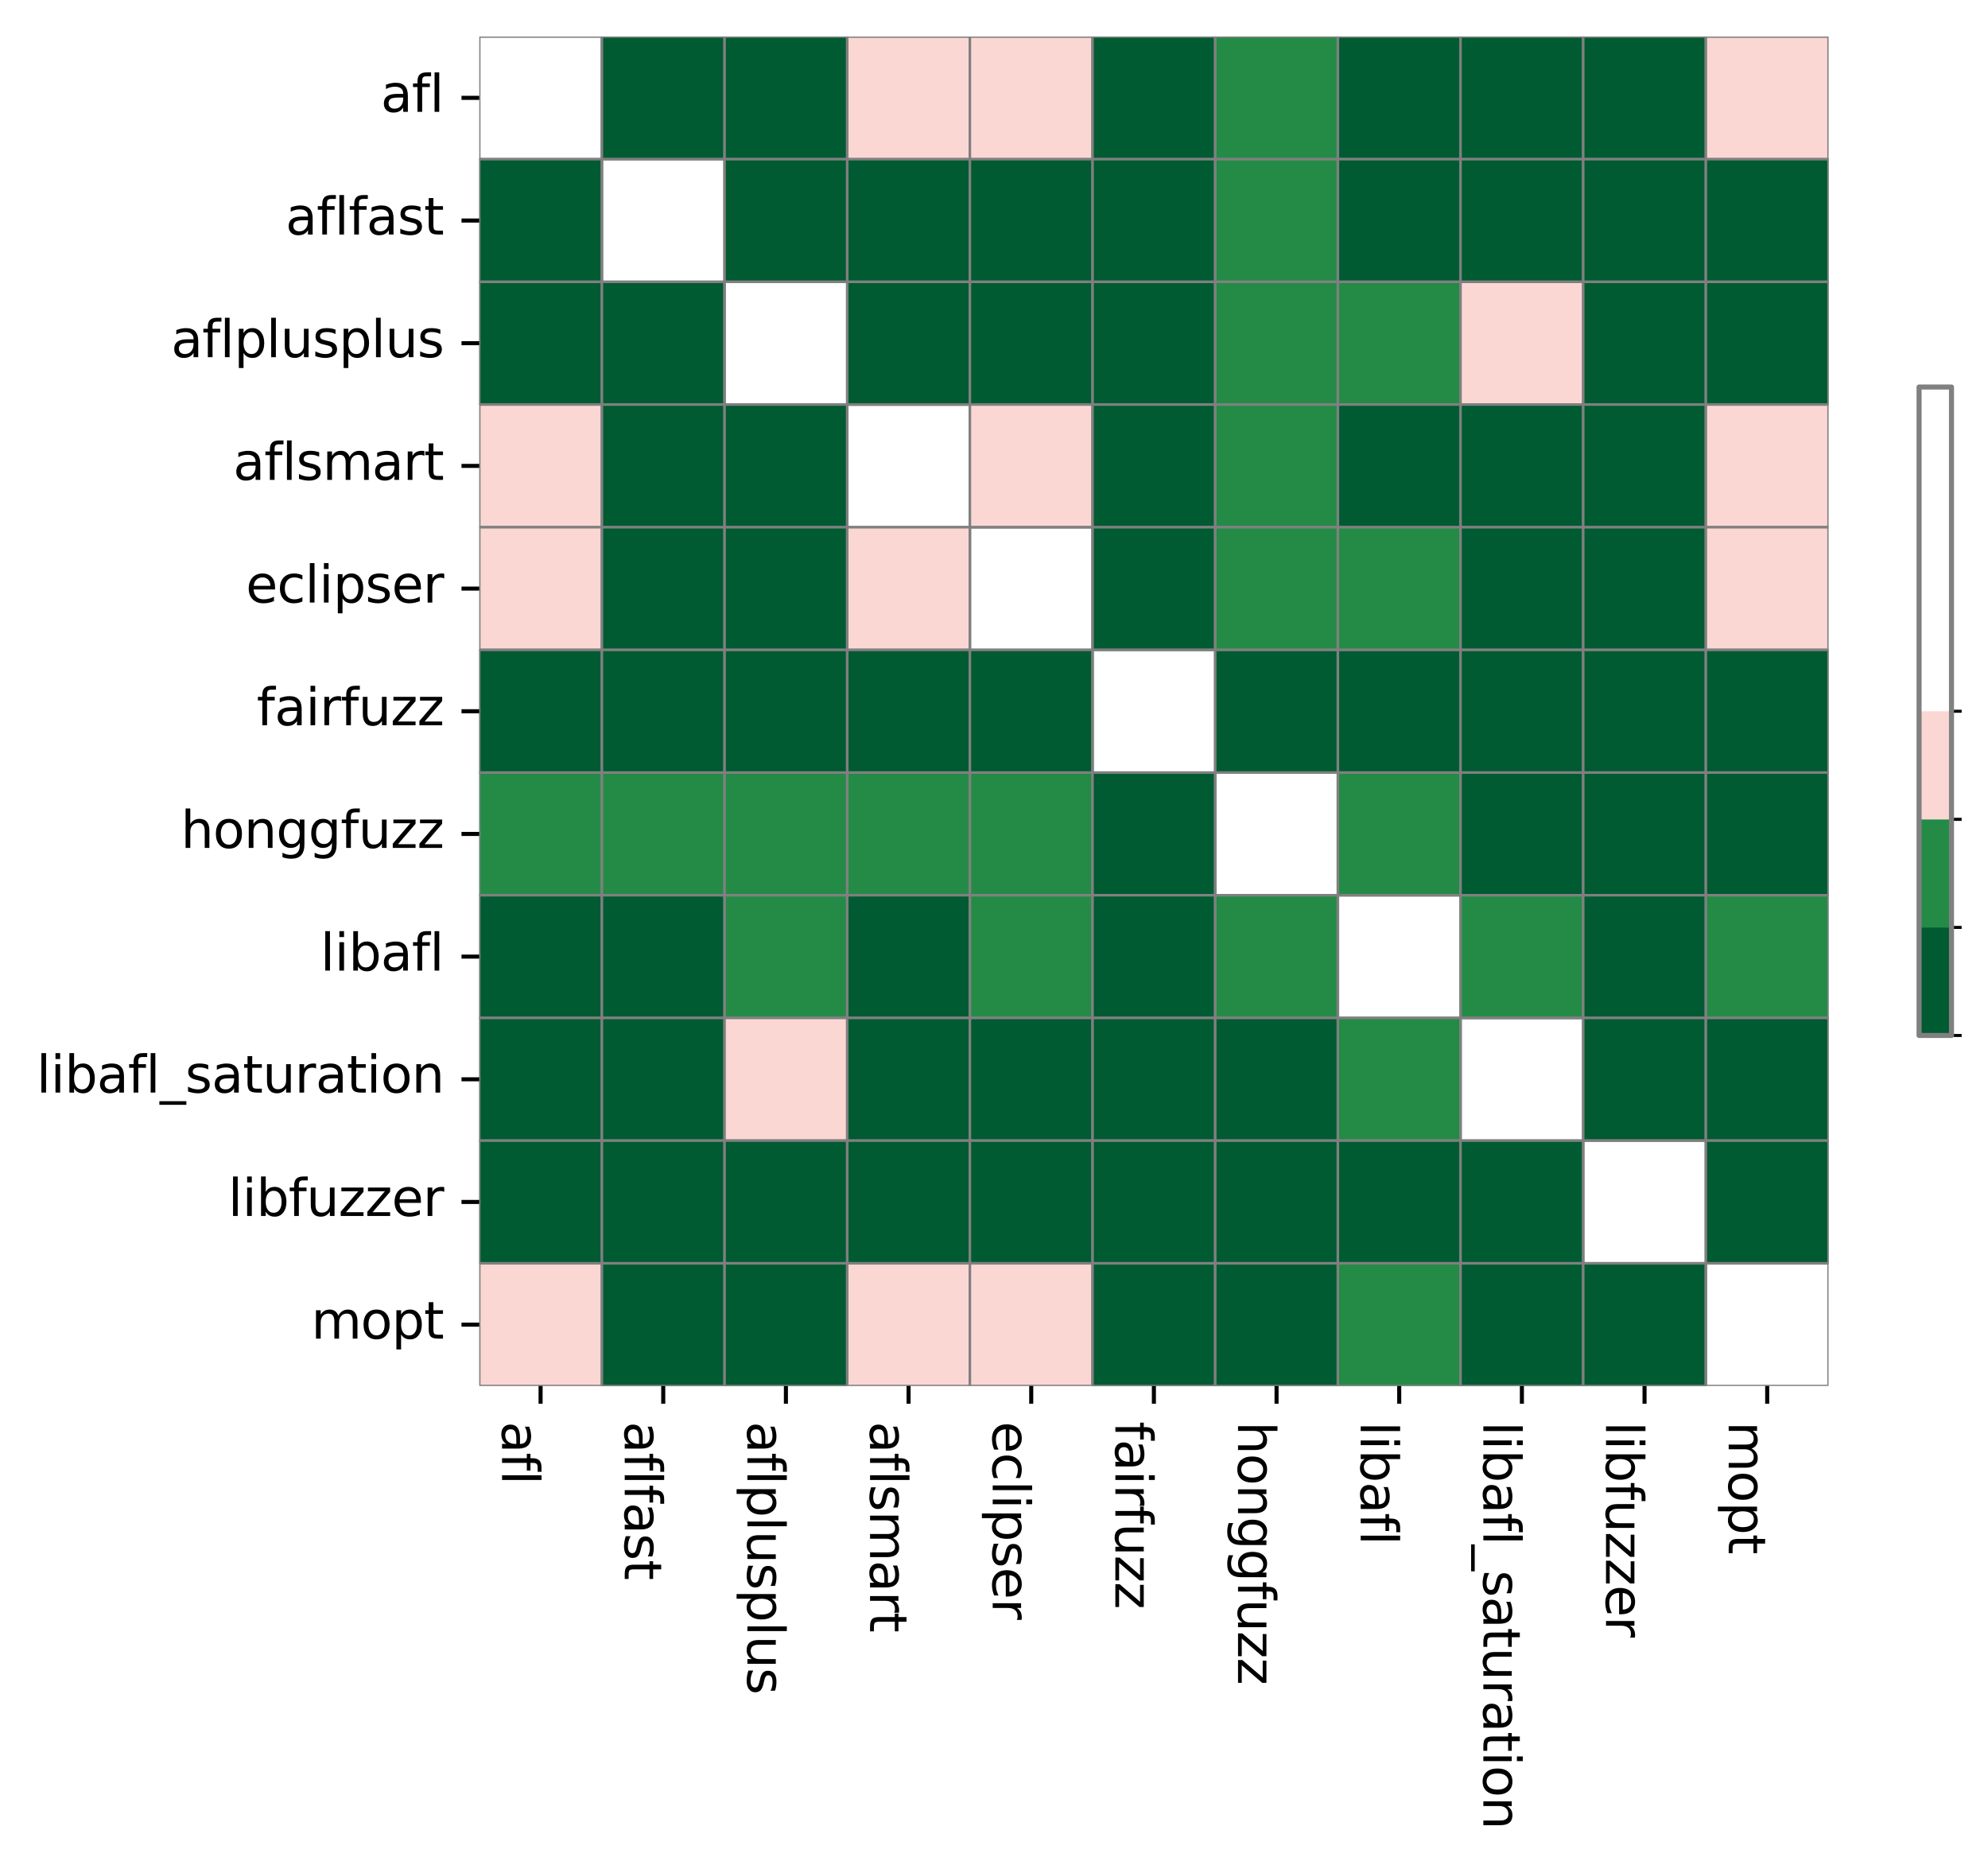 <?xml version="1.0" encoding="utf-8" standalone="no"?>
<!DOCTYPE svg PUBLIC "-//W3C//DTD SVG 1.1//EN"
  "http://www.w3.org/Graphics/SVG/1.1/DTD/svg11.dtd">
<svg xmlns:xlink="http://www.w3.org/1999/xlink" width="392.082pt" height="367.832pt" viewBox="0 0 392.082 367.832" xmlns="http://www.w3.org/2000/svg" version="1.1">
 <defs>
  <style type="text/css">*{stroke-linejoin: round; stroke-linecap: butt}</style>
 </defs>
 <g id="figure_1">
  <g id="patch_1">
   <path d="M 0 367.832 
L 392.082 367.832 
L 392.082 0 
L 0 0 
z
" style="fill: #ffffff"/>
  </g>
  <g id="axes_1">
   <g id="patch_2">
    <path d="M 94.52 273.312 
L 360.632 273.312 
L 360.632 7.2 
L 94.52 7.2 
z
" style="fill: #ffffff"/>
   </g>
   <g id="QuadMesh_1">
    <path d="M 94.52 7.2 
L 118.712 7.2 
L 118.712 31.392 
L 94.52 31.392 
L 94.52 7.2 
" clip-path="url(#p6afb9abe1f)" style="fill: none; stroke: #808080; stroke-width: 0.5"/>
    <path d="M 118.712 7.2 
L 142.904 7.2 
L 142.904 31.392 
L 118.712 31.392 
L 118.712 7.2 
" clip-path="url(#p6afb9abe1f)" style="fill: #005a32; stroke: #808080; stroke-width: 0.5"/>
    <path d="M 142.904 7.2 
L 167.096 7.2 
L 167.096 31.392 
L 142.904 31.392 
L 142.904 7.2 
" clip-path="url(#p6afb9abe1f)" style="fill: #005a32; stroke: #808080; stroke-width: 0.5"/>
    <path d="M 167.096 7.2 
L 191.288 7.2 
L 191.288 31.392 
L 167.096 31.392 
L 167.096 7.2 
" clip-path="url(#p6afb9abe1f)" style="fill: #fbd7d4; stroke: #808080; stroke-width: 0.5"/>
    <path d="M 191.288 7.2 
L 215.48 7.2 
L 215.48 31.392 
L 191.288 31.392 
L 191.288 7.2 
" clip-path="url(#p6afb9abe1f)" style="fill: #fbd7d4; stroke: #808080; stroke-width: 0.5"/>
    <path d="M 215.48 7.2 
L 239.672 7.2 
L 239.672 31.392 
L 215.48 31.392 
L 215.48 7.2 
" clip-path="url(#p6afb9abe1f)" style="fill: #005a32; stroke: #808080; stroke-width: 0.5"/>
    <path d="M 239.672 7.2 
L 263.864 7.2 
L 263.864 31.392 
L 239.672 31.392 
L 239.672 7.2 
" clip-path="url(#p6afb9abe1f)" style="fill: #238b45; stroke: #808080; stroke-width: 0.5"/>
    <path d="M 263.864 7.2 
L 288.056 7.2 
L 288.056 31.392 
L 263.864 31.392 
L 263.864 7.2 
" clip-path="url(#p6afb9abe1f)" style="fill: #005a32; stroke: #808080; stroke-width: 0.5"/>
    <path d="M 288.056 7.2 
L 312.248 7.2 
L 312.248 31.392 
L 288.056 31.392 
L 288.056 7.2 
" clip-path="url(#p6afb9abe1f)" style="fill: #005a32; stroke: #808080; stroke-width: 0.5"/>
    <path d="M 312.248 7.2 
L 336.44 7.2 
L 336.44 31.392 
L 312.248 31.392 
L 312.248 7.2 
" clip-path="url(#p6afb9abe1f)" style="fill: #005a32; stroke: #808080; stroke-width: 0.5"/>
    <path d="M 336.44 7.2 
L 360.632 7.2 
L 360.632 31.392 
L 336.44 31.392 
L 336.44 7.2 
" clip-path="url(#p6afb9abe1f)" style="fill: #fbd7d4; stroke: #808080; stroke-width: 0.5"/>
    <path d="M 94.52 31.392 
L 118.712 31.392 
L 118.712 55.584 
L 94.52 55.584 
L 94.52 31.392 
" clip-path="url(#p6afb9abe1f)" style="fill: #005a32; stroke: #808080; stroke-width: 0.5"/>
    <path d="M 118.712 31.392 
L 142.904 31.392 
L 142.904 55.584 
L 118.712 55.584 
L 118.712 31.392 
" clip-path="url(#p6afb9abe1f)" style="fill: none; stroke: #808080; stroke-width: 0.5"/>
    <path d="M 142.904 31.392 
L 167.096 31.392 
L 167.096 55.584 
L 142.904 55.584 
L 142.904 31.392 
" clip-path="url(#p6afb9abe1f)" style="fill: #005a32; stroke: #808080; stroke-width: 0.5"/>
    <path d="M 167.096 31.392 
L 191.288 31.392 
L 191.288 55.584 
L 167.096 55.584 
L 167.096 31.392 
" clip-path="url(#p6afb9abe1f)" style="fill: #005a32; stroke: #808080; stroke-width: 0.5"/>
    <path d="M 191.288 31.392 
L 215.48 31.392 
L 215.48 55.584 
L 191.288 55.584 
L 191.288 31.392 
" clip-path="url(#p6afb9abe1f)" style="fill: #005a32; stroke: #808080; stroke-width: 0.5"/>
    <path d="M 215.48 31.392 
L 239.672 31.392 
L 239.672 55.584 
L 215.48 55.584 
L 215.48 31.392 
" clip-path="url(#p6afb9abe1f)" style="fill: #005a32; stroke: #808080; stroke-width: 0.5"/>
    <path d="M 239.672 31.392 
L 263.864 31.392 
L 263.864 55.584 
L 239.672 55.584 
L 239.672 31.392 
" clip-path="url(#p6afb9abe1f)" style="fill: #238b45; stroke: #808080; stroke-width: 0.5"/>
    <path d="M 263.864 31.392 
L 288.056 31.392 
L 288.056 55.584 
L 263.864 55.584 
L 263.864 31.392 
" clip-path="url(#p6afb9abe1f)" style="fill: #005a32; stroke: #808080; stroke-width: 0.5"/>
    <path d="M 288.056 31.392 
L 312.248 31.392 
L 312.248 55.584 
L 288.056 55.584 
L 288.056 31.392 
" clip-path="url(#p6afb9abe1f)" style="fill: #005a32; stroke: #808080; stroke-width: 0.5"/>
    <path d="M 312.248 31.392 
L 336.44 31.392 
L 336.44 55.584 
L 312.248 55.584 
L 312.248 31.392 
" clip-path="url(#p6afb9abe1f)" style="fill: #005a32; stroke: #808080; stroke-width: 0.5"/>
    <path d="M 336.44 31.392 
L 360.632 31.392 
L 360.632 55.584 
L 336.44 55.584 
L 336.44 31.392 
" clip-path="url(#p6afb9abe1f)" style="fill: #005a32; stroke: #808080; stroke-width: 0.5"/>
    <path d="M 94.52 55.584 
L 118.712 55.584 
L 118.712 79.776 
L 94.52 79.776 
L 94.52 55.584 
" clip-path="url(#p6afb9abe1f)" style="fill: #005a32; stroke: #808080; stroke-width: 0.5"/>
    <path d="M 118.712 55.584 
L 142.904 55.584 
L 142.904 79.776 
L 118.712 79.776 
L 118.712 55.584 
" clip-path="url(#p6afb9abe1f)" style="fill: #005a32; stroke: #808080; stroke-width: 0.5"/>
    <path d="M 142.904 55.584 
L 167.096 55.584 
L 167.096 79.776 
L 142.904 79.776 
L 142.904 55.584 
" clip-path="url(#p6afb9abe1f)" style="fill: none; stroke: #808080; stroke-width: 0.5"/>
    <path d="M 167.096 55.584 
L 191.288 55.584 
L 191.288 79.776 
L 167.096 79.776 
L 167.096 55.584 
" clip-path="url(#p6afb9abe1f)" style="fill: #005a32; stroke: #808080; stroke-width: 0.5"/>
    <path d="M 191.288 55.584 
L 215.48 55.584 
L 215.48 79.776 
L 191.288 79.776 
L 191.288 55.584 
" clip-path="url(#p6afb9abe1f)" style="fill: #005a32; stroke: #808080; stroke-width: 0.5"/>
    <path d="M 215.48 55.584 
L 239.672 55.584 
L 239.672 79.776 
L 215.48 79.776 
L 215.48 55.584 
" clip-path="url(#p6afb9abe1f)" style="fill: #005a32; stroke: #808080; stroke-width: 0.5"/>
    <path d="M 239.672 55.584 
L 263.864 55.584 
L 263.864 79.776 
L 239.672 79.776 
L 239.672 55.584 
" clip-path="url(#p6afb9abe1f)" style="fill: #238b45; stroke: #808080; stroke-width: 0.5"/>
    <path d="M 263.864 55.584 
L 288.056 55.584 
L 288.056 79.776 
L 263.864 79.776 
L 263.864 55.584 
" clip-path="url(#p6afb9abe1f)" style="fill: #238b45; stroke: #808080; stroke-width: 0.5"/>
    <path d="M 288.056 55.584 
L 312.248 55.584 
L 312.248 79.776 
L 288.056 79.776 
L 288.056 55.584 
" clip-path="url(#p6afb9abe1f)" style="fill: #fbd7d4; stroke: #808080; stroke-width: 0.5"/>
    <path d="M 312.248 55.584 
L 336.44 55.584 
L 336.44 79.776 
L 312.248 79.776 
L 312.248 55.584 
" clip-path="url(#p6afb9abe1f)" style="fill: #005a32; stroke: #808080; stroke-width: 0.5"/>
    <path d="M 336.44 55.584 
L 360.632 55.584 
L 360.632 79.776 
L 336.44 79.776 
L 336.44 55.584 
" clip-path="url(#p6afb9abe1f)" style="fill: #005a32; stroke: #808080; stroke-width: 0.5"/>
    <path d="M 94.52 79.776 
L 118.712 79.776 
L 118.712 103.968 
L 94.52 103.968 
L 94.52 79.776 
" clip-path="url(#p6afb9abe1f)" style="fill: #fbd7d4; stroke: #808080; stroke-width: 0.5"/>
    <path d="M 118.712 79.776 
L 142.904 79.776 
L 142.904 103.968 
L 118.712 103.968 
L 118.712 79.776 
" clip-path="url(#p6afb9abe1f)" style="fill: #005a32; stroke: #808080; stroke-width: 0.5"/>
    <path d="M 142.904 79.776 
L 167.096 79.776 
L 167.096 103.968 
L 142.904 103.968 
L 142.904 79.776 
" clip-path="url(#p6afb9abe1f)" style="fill: #005a32; stroke: #808080; stroke-width: 0.5"/>
    <path d="M 167.096 79.776 
L 191.288 79.776 
L 191.288 103.968 
L 167.096 103.968 
L 167.096 79.776 
" clip-path="url(#p6afb9abe1f)" style="fill: none; stroke: #808080; stroke-width: 0.5"/>
    <path d="M 191.288 79.776 
L 215.48 79.776 
L 215.48 103.968 
L 191.288 103.968 
L 191.288 79.776 
" clip-path="url(#p6afb9abe1f)" style="fill: #fbd7d4; stroke: #808080; stroke-width: 0.5"/>
    <path d="M 215.48 79.776 
L 239.672 79.776 
L 239.672 103.968 
L 215.48 103.968 
L 215.48 79.776 
" clip-path="url(#p6afb9abe1f)" style="fill: #005a32; stroke: #808080; stroke-width: 0.5"/>
    <path d="M 239.672 79.776 
L 263.864 79.776 
L 263.864 103.968 
L 239.672 103.968 
L 239.672 79.776 
" clip-path="url(#p6afb9abe1f)" style="fill: #238b45; stroke: #808080; stroke-width: 0.5"/>
    <path d="M 263.864 79.776 
L 288.056 79.776 
L 288.056 103.968 
L 263.864 103.968 
L 263.864 79.776 
" clip-path="url(#p6afb9abe1f)" style="fill: #005a32; stroke: #808080; stroke-width: 0.5"/>
    <path d="M 288.056 79.776 
L 312.248 79.776 
L 312.248 103.968 
L 288.056 103.968 
L 288.056 79.776 
" clip-path="url(#p6afb9abe1f)" style="fill: #005a32; stroke: #808080; stroke-width: 0.5"/>
    <path d="M 312.248 79.776 
L 336.44 79.776 
L 336.44 103.968 
L 312.248 103.968 
L 312.248 79.776 
" clip-path="url(#p6afb9abe1f)" style="fill: #005a32; stroke: #808080; stroke-width: 0.5"/>
    <path d="M 336.44 79.776 
L 360.632 79.776 
L 360.632 103.968 
L 336.44 103.968 
L 336.44 79.776 
" clip-path="url(#p6afb9abe1f)" style="fill: #fbd7d4; stroke: #808080; stroke-width: 0.5"/>
    <path d="M 94.52 103.968 
L 118.712 103.968 
L 118.712 128.16 
L 94.52 128.16 
L 94.52 103.968 
" clip-path="url(#p6afb9abe1f)" style="fill: #fbd7d4; stroke: #808080; stroke-width: 0.5"/>
    <path d="M 118.712 103.968 
L 142.904 103.968 
L 142.904 128.16 
L 118.712 128.16 
L 118.712 103.968 
" clip-path="url(#p6afb9abe1f)" style="fill: #005a32; stroke: #808080; stroke-width: 0.5"/>
    <path d="M 142.904 103.968 
L 167.096 103.968 
L 167.096 128.16 
L 142.904 128.16 
L 142.904 103.968 
" clip-path="url(#p6afb9abe1f)" style="fill: #005a32; stroke: #808080; stroke-width: 0.5"/>
    <path d="M 167.096 103.968 
L 191.288 103.968 
L 191.288 128.16 
L 167.096 128.16 
L 167.096 103.968 
" clip-path="url(#p6afb9abe1f)" style="fill: #fbd7d4; stroke: #808080; stroke-width: 0.5"/>
    <path d="M 191.288 103.968 
L 215.48 103.968 
L 215.48 128.16 
L 191.288 128.16 
L 191.288 103.968 
" clip-path="url(#p6afb9abe1f)" style="fill: none; stroke: #808080; stroke-width: 0.5"/>
    <path d="M 215.48 103.968 
L 239.672 103.968 
L 239.672 128.16 
L 215.48 128.16 
L 215.48 103.968 
" clip-path="url(#p6afb9abe1f)" style="fill: #005a32; stroke: #808080; stroke-width: 0.5"/>
    <path d="M 239.672 103.968 
L 263.864 103.968 
L 263.864 128.16 
L 239.672 128.16 
L 239.672 103.968 
" clip-path="url(#p6afb9abe1f)" style="fill: #238b45; stroke: #808080; stroke-width: 0.5"/>
    <path d="M 263.864 103.968 
L 288.056 103.968 
L 288.056 128.16 
L 263.864 128.16 
L 263.864 103.968 
" clip-path="url(#p6afb9abe1f)" style="fill: #238b45; stroke: #808080; stroke-width: 0.5"/>
    <path d="M 288.056 103.968 
L 312.248 103.968 
L 312.248 128.16 
L 288.056 128.16 
L 288.056 103.968 
" clip-path="url(#p6afb9abe1f)" style="fill: #005a32; stroke: #808080; stroke-width: 0.5"/>
    <path d="M 312.248 103.968 
L 336.44 103.968 
L 336.44 128.16 
L 312.248 128.16 
L 312.248 103.968 
" clip-path="url(#p6afb9abe1f)" style="fill: #005a32; stroke: #808080; stroke-width: 0.5"/>
    <path d="M 336.44 103.968 
L 360.632 103.968 
L 360.632 128.16 
L 336.44 128.16 
L 336.44 103.968 
" clip-path="url(#p6afb9abe1f)" style="fill: #fbd7d4; stroke: #808080; stroke-width: 0.5"/>
    <path d="M 94.52 128.16 
L 118.712 128.16 
L 118.712 152.352 
L 94.52 152.352 
L 94.52 128.16 
" clip-path="url(#p6afb9abe1f)" style="fill: #005a32; stroke: #808080; stroke-width: 0.5"/>
    <path d="M 118.712 128.16 
L 142.904 128.16 
L 142.904 152.352 
L 118.712 152.352 
L 118.712 128.16 
" clip-path="url(#p6afb9abe1f)" style="fill: #005a32; stroke: #808080; stroke-width: 0.5"/>
    <path d="M 142.904 128.16 
L 167.096 128.16 
L 167.096 152.352 
L 142.904 152.352 
L 142.904 128.16 
" clip-path="url(#p6afb9abe1f)" style="fill: #005a32; stroke: #808080; stroke-width: 0.5"/>
    <path d="M 167.096 128.16 
L 191.288 128.16 
L 191.288 152.352 
L 167.096 152.352 
L 167.096 128.16 
" clip-path="url(#p6afb9abe1f)" style="fill: #005a32; stroke: #808080; stroke-width: 0.5"/>
    <path d="M 191.288 128.16 
L 215.48 128.16 
L 215.48 152.352 
L 191.288 152.352 
L 191.288 128.16 
" clip-path="url(#p6afb9abe1f)" style="fill: #005a32; stroke: #808080; stroke-width: 0.5"/>
    <path d="M 215.48 128.16 
L 239.672 128.16 
L 239.672 152.352 
L 215.48 152.352 
L 215.48 128.16 
" clip-path="url(#p6afb9abe1f)" style="fill: none; stroke: #808080; stroke-width: 0.5"/>
    <path d="M 239.672 128.16 
L 263.864 128.16 
L 263.864 152.352 
L 239.672 152.352 
L 239.672 128.16 
" clip-path="url(#p6afb9abe1f)" style="fill: #005a32; stroke: #808080; stroke-width: 0.5"/>
    <path d="M 263.864 128.16 
L 288.056 128.16 
L 288.056 152.352 
L 263.864 152.352 
L 263.864 128.16 
" clip-path="url(#p6afb9abe1f)" style="fill: #005a32; stroke: #808080; stroke-width: 0.5"/>
    <path d="M 288.056 128.16 
L 312.248 128.16 
L 312.248 152.352 
L 288.056 152.352 
L 288.056 128.16 
" clip-path="url(#p6afb9abe1f)" style="fill: #005a32; stroke: #808080; stroke-width: 0.5"/>
    <path d="M 312.248 128.16 
L 336.44 128.16 
L 336.44 152.352 
L 312.248 152.352 
L 312.248 128.16 
" clip-path="url(#p6afb9abe1f)" style="fill: #005a32; stroke: #808080; stroke-width: 0.5"/>
    <path d="M 336.44 128.16 
L 360.632 128.16 
L 360.632 152.352 
L 336.44 152.352 
L 336.44 128.16 
" clip-path="url(#p6afb9abe1f)" style="fill: #005a32; stroke: #808080; stroke-width: 0.5"/>
    <path d="M 94.52 152.352 
L 118.712 152.352 
L 118.712 176.544 
L 94.52 176.544 
L 94.52 152.352 
" clip-path="url(#p6afb9abe1f)" style="fill: #238b45; stroke: #808080; stroke-width: 0.5"/>
    <path d="M 118.712 152.352 
L 142.904 152.352 
L 142.904 176.544 
L 118.712 176.544 
L 118.712 152.352 
" clip-path="url(#p6afb9abe1f)" style="fill: #238b45; stroke: #808080; stroke-width: 0.5"/>
    <path d="M 142.904 152.352 
L 167.096 152.352 
L 167.096 176.544 
L 142.904 176.544 
L 142.904 152.352 
" clip-path="url(#p6afb9abe1f)" style="fill: #238b45; stroke: #808080; stroke-width: 0.5"/>
    <path d="M 167.096 152.352 
L 191.288 152.352 
L 191.288 176.544 
L 167.096 176.544 
L 167.096 152.352 
" clip-path="url(#p6afb9abe1f)" style="fill: #238b45; stroke: #808080; stroke-width: 0.5"/>
    <path d="M 191.288 152.352 
L 215.48 152.352 
L 215.48 176.544 
L 191.288 176.544 
L 191.288 152.352 
" clip-path="url(#p6afb9abe1f)" style="fill: #238b45; stroke: #808080; stroke-width: 0.5"/>
    <path d="M 215.48 152.352 
L 239.672 152.352 
L 239.672 176.544 
L 215.48 176.544 
L 215.48 152.352 
" clip-path="url(#p6afb9abe1f)" style="fill: #005a32; stroke: #808080; stroke-width: 0.5"/>
    <path d="M 239.672 152.352 
L 263.864 152.352 
L 263.864 176.544 
L 239.672 176.544 
L 239.672 152.352 
" clip-path="url(#p6afb9abe1f)" style="fill: none; stroke: #808080; stroke-width: 0.5"/>
    <path d="M 263.864 152.352 
L 288.056 152.352 
L 288.056 176.544 
L 263.864 176.544 
L 263.864 152.352 
" clip-path="url(#p6afb9abe1f)" style="fill: #238b45; stroke: #808080; stroke-width: 0.5"/>
    <path d="M 288.056 152.352 
L 312.248 152.352 
L 312.248 176.544 
L 288.056 176.544 
L 288.056 152.352 
" clip-path="url(#p6afb9abe1f)" style="fill: #005a32; stroke: #808080; stroke-width: 0.5"/>
    <path d="M 312.248 152.352 
L 336.44 152.352 
L 336.44 176.544 
L 312.248 176.544 
L 312.248 152.352 
" clip-path="url(#p6afb9abe1f)" style="fill: #005a32; stroke: #808080; stroke-width: 0.5"/>
    <path d="M 336.44 152.352 
L 360.632 152.352 
L 360.632 176.544 
L 336.44 176.544 
L 336.44 152.352 
" clip-path="url(#p6afb9abe1f)" style="fill: #005a32; stroke: #808080; stroke-width: 0.5"/>
    <path d="M 94.52 176.544 
L 118.712 176.544 
L 118.712 200.736 
L 94.52 200.736 
L 94.52 176.544 
" clip-path="url(#p6afb9abe1f)" style="fill: #005a32; stroke: #808080; stroke-width: 0.5"/>
    <path d="M 118.712 176.544 
L 142.904 176.544 
L 142.904 200.736 
L 118.712 200.736 
L 118.712 176.544 
" clip-path="url(#p6afb9abe1f)" style="fill: #005a32; stroke: #808080; stroke-width: 0.5"/>
    <path d="M 142.904 176.544 
L 167.096 176.544 
L 167.096 200.736 
L 142.904 200.736 
L 142.904 176.544 
" clip-path="url(#p6afb9abe1f)" style="fill: #238b45; stroke: #808080; stroke-width: 0.5"/>
    <path d="M 167.096 176.544 
L 191.288 176.544 
L 191.288 200.736 
L 167.096 200.736 
L 167.096 176.544 
" clip-path="url(#p6afb9abe1f)" style="fill: #005a32; stroke: #808080; stroke-width: 0.5"/>
    <path d="M 191.288 176.544 
L 215.48 176.544 
L 215.48 200.736 
L 191.288 200.736 
L 191.288 176.544 
" clip-path="url(#p6afb9abe1f)" style="fill: #238b45; stroke: #808080; stroke-width: 0.5"/>
    <path d="M 215.48 176.544 
L 239.672 176.544 
L 239.672 200.736 
L 215.48 200.736 
L 215.48 176.544 
" clip-path="url(#p6afb9abe1f)" style="fill: #005a32; stroke: #808080; stroke-width: 0.5"/>
    <path d="M 239.672 176.544 
L 263.864 176.544 
L 263.864 200.736 
L 239.672 200.736 
L 239.672 176.544 
" clip-path="url(#p6afb9abe1f)" style="fill: #238b45; stroke: #808080; stroke-width: 0.5"/>
    <path d="M 263.864 176.544 
L 288.056 176.544 
L 288.056 200.736 
L 263.864 200.736 
L 263.864 176.544 
" clip-path="url(#p6afb9abe1f)" style="fill: none; stroke: #808080; stroke-width: 0.5"/>
    <path d="M 288.056 176.544 
L 312.248 176.544 
L 312.248 200.736 
L 288.056 200.736 
L 288.056 176.544 
" clip-path="url(#p6afb9abe1f)" style="fill: #238b45; stroke: #808080; stroke-width: 0.5"/>
    <path d="M 312.248 176.544 
L 336.44 176.544 
L 336.44 200.736 
L 312.248 200.736 
L 312.248 176.544 
" clip-path="url(#p6afb9abe1f)" style="fill: #005a32; stroke: #808080; stroke-width: 0.5"/>
    <path d="M 336.44 176.544 
L 360.632 176.544 
L 360.632 200.736 
L 336.44 200.736 
L 336.44 176.544 
" clip-path="url(#p6afb9abe1f)" style="fill: #238b45; stroke: #808080; stroke-width: 0.5"/>
    <path d="M 94.52 200.736 
L 118.712 200.736 
L 118.712 224.928 
L 94.52 224.928 
L 94.52 200.736 
" clip-path="url(#p6afb9abe1f)" style="fill: #005a32; stroke: #808080; stroke-width: 0.5"/>
    <path d="M 118.712 200.736 
L 142.904 200.736 
L 142.904 224.928 
L 118.712 224.928 
L 118.712 200.736 
" clip-path="url(#p6afb9abe1f)" style="fill: #005a32; stroke: #808080; stroke-width: 0.5"/>
    <path d="M 142.904 200.736 
L 167.096 200.736 
L 167.096 224.928 
L 142.904 224.928 
L 142.904 200.736 
" clip-path="url(#p6afb9abe1f)" style="fill: #fbd7d4; stroke: #808080; stroke-width: 0.5"/>
    <path d="M 167.096 200.736 
L 191.288 200.736 
L 191.288 224.928 
L 167.096 224.928 
L 167.096 200.736 
" clip-path="url(#p6afb9abe1f)" style="fill: #005a32; stroke: #808080; stroke-width: 0.5"/>
    <path d="M 191.288 200.736 
L 215.48 200.736 
L 215.48 224.928 
L 191.288 224.928 
L 191.288 200.736 
" clip-path="url(#p6afb9abe1f)" style="fill: #005a32; stroke: #808080; stroke-width: 0.5"/>
    <path d="M 215.48 200.736 
L 239.672 200.736 
L 239.672 224.928 
L 215.48 224.928 
L 215.48 200.736 
" clip-path="url(#p6afb9abe1f)" style="fill: #005a32; stroke: #808080; stroke-width: 0.5"/>
    <path d="M 239.672 200.736 
L 263.864 200.736 
L 263.864 224.928 
L 239.672 224.928 
L 239.672 200.736 
" clip-path="url(#p6afb9abe1f)" style="fill: #005a32; stroke: #808080; stroke-width: 0.5"/>
    <path d="M 263.864 200.736 
L 288.056 200.736 
L 288.056 224.928 
L 263.864 224.928 
L 263.864 200.736 
" clip-path="url(#p6afb9abe1f)" style="fill: #238b45; stroke: #808080; stroke-width: 0.5"/>
    <path d="M 288.056 200.736 
L 312.248 200.736 
L 312.248 224.928 
L 288.056 224.928 
L 288.056 200.736 
" clip-path="url(#p6afb9abe1f)" style="fill: none; stroke: #808080; stroke-width: 0.5"/>
    <path d="M 312.248 200.736 
L 336.44 200.736 
L 336.44 224.928 
L 312.248 224.928 
L 312.248 200.736 
" clip-path="url(#p6afb9abe1f)" style="fill: #005a32; stroke: #808080; stroke-width: 0.5"/>
    <path d="M 336.44 200.736 
L 360.632 200.736 
L 360.632 224.928 
L 336.44 224.928 
L 336.44 200.736 
" clip-path="url(#p6afb9abe1f)" style="fill: #005a32; stroke: #808080; stroke-width: 0.5"/>
    <path d="M 94.52 224.928 
L 118.712 224.928 
L 118.712 249.12 
L 94.52 249.12 
L 94.52 224.928 
" clip-path="url(#p6afb9abe1f)" style="fill: #005a32; stroke: #808080; stroke-width: 0.5"/>
    <path d="M 118.712 224.928 
L 142.904 224.928 
L 142.904 249.12 
L 118.712 249.12 
L 118.712 224.928 
" clip-path="url(#p6afb9abe1f)" style="fill: #005a32; stroke: #808080; stroke-width: 0.5"/>
    <path d="M 142.904 224.928 
L 167.096 224.928 
L 167.096 249.12 
L 142.904 249.12 
L 142.904 224.928 
" clip-path="url(#p6afb9abe1f)" style="fill: #005a32; stroke: #808080; stroke-width: 0.5"/>
    <path d="M 167.096 224.928 
L 191.288 224.928 
L 191.288 249.12 
L 167.096 249.12 
L 167.096 224.928 
" clip-path="url(#p6afb9abe1f)" style="fill: #005a32; stroke: #808080; stroke-width: 0.5"/>
    <path d="M 191.288 224.928 
L 215.48 224.928 
L 215.48 249.12 
L 191.288 249.12 
L 191.288 224.928 
" clip-path="url(#p6afb9abe1f)" style="fill: #005a32; stroke: #808080; stroke-width: 0.5"/>
    <path d="M 215.48 224.928 
L 239.672 224.928 
L 239.672 249.12 
L 215.48 249.12 
L 215.48 224.928 
" clip-path="url(#p6afb9abe1f)" style="fill: #005a32; stroke: #808080; stroke-width: 0.5"/>
    <path d="M 239.672 224.928 
L 263.864 224.928 
L 263.864 249.12 
L 239.672 249.12 
L 239.672 224.928 
" clip-path="url(#p6afb9abe1f)" style="fill: #005a32; stroke: #808080; stroke-width: 0.5"/>
    <path d="M 263.864 224.928 
L 288.056 224.928 
L 288.056 249.12 
L 263.864 249.12 
L 263.864 224.928 
" clip-path="url(#p6afb9abe1f)" style="fill: #005a32; stroke: #808080; stroke-width: 0.5"/>
    <path d="M 288.056 224.928 
L 312.248 224.928 
L 312.248 249.12 
L 288.056 249.12 
L 288.056 224.928 
" clip-path="url(#p6afb9abe1f)" style="fill: #005a32; stroke: #808080; stroke-width: 0.5"/>
    <path d="M 312.248 224.928 
L 336.44 224.928 
L 336.44 249.12 
L 312.248 249.12 
L 312.248 224.928 
" clip-path="url(#p6afb9abe1f)" style="fill: none; stroke: #808080; stroke-width: 0.5"/>
    <path d="M 336.44 224.928 
L 360.632 224.928 
L 360.632 249.12 
L 336.44 249.12 
L 336.44 224.928 
" clip-path="url(#p6afb9abe1f)" style="fill: #005a32; stroke: #808080; stroke-width: 0.5"/>
    <path d="M 94.52 249.12 
L 118.712 249.12 
L 118.712 273.312 
L 94.52 273.312 
L 94.52 249.12 
" clip-path="url(#p6afb9abe1f)" style="fill: #fbd7d4; stroke: #808080; stroke-width: 0.5"/>
    <path d="M 118.712 249.12 
L 142.904 249.12 
L 142.904 273.312 
L 118.712 273.312 
L 118.712 249.12 
" clip-path="url(#p6afb9abe1f)" style="fill: #005a32; stroke: #808080; stroke-width: 0.5"/>
    <path d="M 142.904 249.12 
L 167.096 249.12 
L 167.096 273.312 
L 142.904 273.312 
L 142.904 249.12 
" clip-path="url(#p6afb9abe1f)" style="fill: #005a32; stroke: #808080; stroke-width: 0.5"/>
    <path d="M 167.096 249.12 
L 191.288 249.12 
L 191.288 273.312 
L 167.096 273.312 
L 167.096 249.12 
" clip-path="url(#p6afb9abe1f)" style="fill: #fbd7d4; stroke: #808080; stroke-width: 0.5"/>
    <path d="M 191.288 249.12 
L 215.48 249.12 
L 215.48 273.312 
L 191.288 273.312 
L 191.288 249.12 
" clip-path="url(#p6afb9abe1f)" style="fill: #fbd7d4; stroke: #808080; stroke-width: 0.5"/>
    <path d="M 215.48 249.12 
L 239.672 249.12 
L 239.672 273.312 
L 215.48 273.312 
L 215.48 249.12 
" clip-path="url(#p6afb9abe1f)" style="fill: #005a32; stroke: #808080; stroke-width: 0.5"/>
    <path d="M 239.672 249.12 
L 263.864 249.12 
L 263.864 273.312 
L 239.672 273.312 
L 239.672 249.12 
" clip-path="url(#p6afb9abe1f)" style="fill: #005a32; stroke: #808080; stroke-width: 0.5"/>
    <path d="M 263.864 249.12 
L 288.056 249.12 
L 288.056 273.312 
L 263.864 273.312 
L 263.864 249.12 
" clip-path="url(#p6afb9abe1f)" style="fill: #238b45; stroke: #808080; stroke-width: 0.5"/>
    <path d="M 288.056 249.12 
L 312.248 249.12 
L 312.248 273.312 
L 288.056 273.312 
L 288.056 249.12 
" clip-path="url(#p6afb9abe1f)" style="fill: #005a32; stroke: #808080; stroke-width: 0.5"/>
    <path d="M 312.248 249.12 
L 336.44 249.12 
L 336.44 273.312 
L 312.248 273.312 
L 312.248 249.12 
" clip-path="url(#p6afb9abe1f)" style="fill: #005a32; stroke: #808080; stroke-width: 0.5"/>
    <path d="M 336.44 249.12 
L 360.632 249.12 
L 360.632 273.312 
L 336.44 273.312 
L 336.44 249.12 
" clip-path="url(#p6afb9abe1f)" style="fill: none; stroke: #808080; stroke-width: 0.5"/>
   </g>
   <g id="matplotlib.axis_1">
    <g id="xtick_1">
     <g id="line2d_1">
      <defs>
       <path id="m02feae173e" d="M 0 0 
L 0 3.5 
" style="stroke: #000000; stroke-width: 0.8"/>
      </defs>
      <g>
       <use xlink:href="#m02feae173e" x="106.616" y="273.312" style="stroke: #000000; stroke-width: 0.8"/>
      </g>
     </g>
     <g id="text_1">
      <!-- afl -->
      <g transform="translate(99.018 280.312) rotate(-270) scale(0.1 -0.1)">
       <defs>
        <path id="DejaVuSans-61" d="M 2194 1759 
Q 1497 1759 1228 1600 
Q 959 1441 959 1056 
Q 959 750 1161 570 
Q 1363 391 1709 391 
Q 2188 391 2477 730 
Q 2766 1069 2766 1631 
L 2766 1759 
L 2194 1759 
z
M 3341 1997 
L 3341 0 
L 2766 0 
L 2766 531 
Q 2569 213 2275 61 
Q 1981 -91 1556 -91 
Q 1019 -91 701 211 
Q 384 513 384 1019 
Q 384 1609 779 1909 
Q 1175 2209 1959 2209 
L 2766 2209 
L 2766 2266 
Q 2766 2663 2505 2880 
Q 2244 3097 1772 3097 
Q 1472 3097 1187 3025 
Q 903 2953 641 2809 
L 641 3341 
Q 956 3463 1253 3523 
Q 1550 3584 1831 3584 
Q 2591 3584 2966 3190 
Q 3341 2797 3341 1997 
z
" transform="scale(0.016)"/>
        <path id="DejaVuSans-66" d="M 2375 4863 
L 2375 4384 
L 1825 4384 
Q 1516 4384 1395 4259 
Q 1275 4134 1275 3809 
L 1275 3500 
L 2222 3500 
L 2222 3053 
L 1275 3053 
L 1275 0 
L 697 0 
L 697 3053 
L 147 3053 
L 147 3500 
L 697 3500 
L 697 3744 
Q 697 4328 969 4595 
Q 1241 4863 1831 4863 
L 2375 4863 
z
" transform="scale(0.016)"/>
        <path id="DejaVuSans-6c" d="M 603 4863 
L 1178 4863 
L 1178 0 
L 603 0 
L 603 4863 
z
" transform="scale(0.016)"/>
       </defs>
       <use xlink:href="#DejaVuSans-61"/>
       <use xlink:href="#DejaVuSans-66" x="61.279"/>
       <use xlink:href="#DejaVuSans-6c" x="96.484"/>
      </g>
     </g>
    </g>
    <g id="xtick_2">
     <g id="line2d_2">
      <g>
       <use xlink:href="#m02feae173e" x="130.808" y="273.312" style="stroke: #000000; stroke-width: 0.8"/>
      </g>
     </g>
     <g id="text_2">
      <!-- aflfast -->
      <g transform="translate(123.21 280.312) rotate(-270) scale(0.1 -0.1)">
       <defs>
        <path id="DejaVuSans-73" d="M 2834 3397 
L 2834 2853 
Q 2591 2978 2328 3040 
Q 2066 3103 1784 3103 
Q 1356 3103 1142 2972 
Q 928 2841 928 2578 
Q 928 2378 1081 2264 
Q 1234 2150 1697 2047 
L 1894 2003 
Q 2506 1872 2764 1633 
Q 3022 1394 3022 966 
Q 3022 478 2636 193 
Q 2250 -91 1575 -91 
Q 1294 -91 989 -36 
Q 684 19 347 128 
L 347 722 
Q 666 556 975 473 
Q 1284 391 1588 391 
Q 1994 391 2212 530 
Q 2431 669 2431 922 
Q 2431 1156 2273 1281 
Q 2116 1406 1581 1522 
L 1381 1569 
Q 847 1681 609 1914 
Q 372 2147 372 2553 
Q 372 3047 722 3315 
Q 1072 3584 1716 3584 
Q 2034 3584 2315 3537 
Q 2597 3491 2834 3397 
z
" transform="scale(0.016)"/>
        <path id="DejaVuSans-74" d="M 1172 4494 
L 1172 3500 
L 2356 3500 
L 2356 3053 
L 1172 3053 
L 1172 1153 
Q 1172 725 1289 603 
Q 1406 481 1766 481 
L 2356 481 
L 2356 0 
L 1766 0 
Q 1100 0 847 248 
Q 594 497 594 1153 
L 594 3053 
L 172 3053 
L 172 3500 
L 594 3500 
L 594 4494 
L 1172 4494 
z
" transform="scale(0.016)"/>
       </defs>
       <use xlink:href="#DejaVuSans-61"/>
       <use xlink:href="#DejaVuSans-66" x="61.279"/>
       <use xlink:href="#DejaVuSans-6c" x="96.484"/>
       <use xlink:href="#DejaVuSans-66" x="124.268"/>
       <use xlink:href="#DejaVuSans-61" x="159.473"/>
       <use xlink:href="#DejaVuSans-73" x="220.752"/>
       <use xlink:href="#DejaVuSans-74" x="272.852"/>
      </g>
     </g>
    </g>
    <g id="xtick_3">
     <g id="line2d_3">
      <g>
       <use xlink:href="#m02feae173e" x="155" y="273.312" style="stroke: #000000; stroke-width: 0.8"/>
      </g>
     </g>
     <g id="text_3">
      <!-- aflplusplus -->
      <g transform="translate(147.402 280.312) rotate(-270) scale(0.1 -0.1)">
       <defs>
        <path id="DejaVuSans-70" d="M 1159 525 
L 1159 -1331 
L 581 -1331 
L 581 3500 
L 1159 3500 
L 1159 2969 
Q 1341 3281 1617 3432 
Q 1894 3584 2278 3584 
Q 2916 3584 3314 3078 
Q 3713 2572 3713 1747 
Q 3713 922 3314 415 
Q 2916 -91 2278 -91 
Q 1894 -91 1617 61 
Q 1341 213 1159 525 
z
M 3116 1747 
Q 3116 2381 2855 2742 
Q 2594 3103 2138 3103 
Q 1681 3103 1420 2742 
Q 1159 2381 1159 1747 
Q 1159 1113 1420 752 
Q 1681 391 2138 391 
Q 2594 391 2855 752 
Q 3116 1113 3116 1747 
z
" transform="scale(0.016)"/>
        <path id="DejaVuSans-75" d="M 544 1381 
L 544 3500 
L 1119 3500 
L 1119 1403 
Q 1119 906 1312 657 
Q 1506 409 1894 409 
Q 2359 409 2629 706 
Q 2900 1003 2900 1516 
L 2900 3500 
L 3475 3500 
L 3475 0 
L 2900 0 
L 2900 538 
Q 2691 219 2414 64 
Q 2138 -91 1772 -91 
Q 1169 -91 856 284 
Q 544 659 544 1381 
z
M 1991 3584 
L 1991 3584 
z
" transform="scale(0.016)"/>
       </defs>
       <use xlink:href="#DejaVuSans-61"/>
       <use xlink:href="#DejaVuSans-66" x="61.279"/>
       <use xlink:href="#DejaVuSans-6c" x="96.484"/>
       <use xlink:href="#DejaVuSans-70" x="124.268"/>
       <use xlink:href="#DejaVuSans-6c" x="187.744"/>
       <use xlink:href="#DejaVuSans-75" x="215.527"/>
       <use xlink:href="#DejaVuSans-73" x="278.906"/>
       <use xlink:href="#DejaVuSans-70" x="331.006"/>
       <use xlink:href="#DejaVuSans-6c" x="394.482"/>
       <use xlink:href="#DejaVuSans-75" x="422.266"/>
       <use xlink:href="#DejaVuSans-73" x="485.645"/>
      </g>
     </g>
    </g>
    <g id="xtick_4">
     <g id="line2d_4">
      <g>
       <use xlink:href="#m02feae173e" x="179.192" y="273.312" style="stroke: #000000; stroke-width: 0.8"/>
      </g>
     </g>
     <g id="text_4">
      <!-- aflsmart -->
      <g transform="translate(171.594 280.312) rotate(-270) scale(0.1 -0.1)">
       <defs>
        <path id="DejaVuSans-6d" d="M 3328 2828 
Q 3544 3216 3844 3400 
Q 4144 3584 4550 3584 
Q 5097 3584 5394 3201 
Q 5691 2819 5691 2113 
L 5691 0 
L 5113 0 
L 5113 2094 
Q 5113 2597 4934 2840 
Q 4756 3084 4391 3084 
Q 3944 3084 3684 2787 
Q 3425 2491 3425 1978 
L 3425 0 
L 2847 0 
L 2847 2094 
Q 2847 2600 2669 2842 
Q 2491 3084 2119 3084 
Q 1678 3084 1418 2786 
Q 1159 2488 1159 1978 
L 1159 0 
L 581 0 
L 581 3500 
L 1159 3500 
L 1159 2956 
Q 1356 3278 1631 3431 
Q 1906 3584 2284 3584 
Q 2666 3584 2933 3390 
Q 3200 3197 3328 2828 
z
" transform="scale(0.016)"/>
        <path id="DejaVuSans-72" d="M 2631 2963 
Q 2534 3019 2420 3045 
Q 2306 3072 2169 3072 
Q 1681 3072 1420 2755 
Q 1159 2438 1159 1844 
L 1159 0 
L 581 0 
L 581 3500 
L 1159 3500 
L 1159 2956 
Q 1341 3275 1631 3429 
Q 1922 3584 2338 3584 
Q 2397 3584 2469 3576 
Q 2541 3569 2628 3553 
L 2631 2963 
z
" transform="scale(0.016)"/>
       </defs>
       <use xlink:href="#DejaVuSans-61"/>
       <use xlink:href="#DejaVuSans-66" x="61.279"/>
       <use xlink:href="#DejaVuSans-6c" x="96.484"/>
       <use xlink:href="#DejaVuSans-73" x="124.268"/>
       <use xlink:href="#DejaVuSans-6d" x="176.367"/>
       <use xlink:href="#DejaVuSans-61" x="273.779"/>
       <use xlink:href="#DejaVuSans-72" x="335.059"/>
       <use xlink:href="#DejaVuSans-74" x="376.172"/>
      </g>
     </g>
    </g>
    <g id="xtick_5">
     <g id="line2d_5">
      <g>
       <use xlink:href="#m02feae173e" x="203.384" y="273.312" style="stroke: #000000; stroke-width: 0.8"/>
      </g>
     </g>
     <g id="text_5">
      <!-- eclipser -->
      <g transform="translate(195.786 280.312) rotate(-270) scale(0.1 -0.1)">
       <defs>
        <path id="DejaVuSans-65" d="M 3597 1894 
L 3597 1613 
L 953 1613 
Q 991 1019 1311 708 
Q 1631 397 2203 397 
Q 2534 397 2845 478 
Q 3156 559 3463 722 
L 3463 178 
Q 3153 47 2828 -22 
Q 2503 -91 2169 -91 
Q 1331 -91 842 396 
Q 353 884 353 1716 
Q 353 2575 817 3079 
Q 1281 3584 2069 3584 
Q 2775 3584 3186 3129 
Q 3597 2675 3597 1894 
z
M 3022 2063 
Q 3016 2534 2758 2815 
Q 2500 3097 2075 3097 
Q 1594 3097 1305 2825 
Q 1016 2553 972 2059 
L 3022 2063 
z
" transform="scale(0.016)"/>
        <path id="DejaVuSans-63" d="M 3122 3366 
L 3122 2828 
Q 2878 2963 2633 3030 
Q 2388 3097 2138 3097 
Q 1578 3097 1268 2742 
Q 959 2388 959 1747 
Q 959 1106 1268 751 
Q 1578 397 2138 397 
Q 2388 397 2633 464 
Q 2878 531 3122 666 
L 3122 134 
Q 2881 22 2623 -34 
Q 2366 -91 2075 -91 
Q 1284 -91 818 406 
Q 353 903 353 1747 
Q 353 2603 823 3093 
Q 1294 3584 2113 3584 
Q 2378 3584 2631 3529 
Q 2884 3475 3122 3366 
z
" transform="scale(0.016)"/>
        <path id="DejaVuSans-69" d="M 603 3500 
L 1178 3500 
L 1178 0 
L 603 0 
L 603 3500 
z
M 603 4863 
L 1178 4863 
L 1178 4134 
L 603 4134 
L 603 4863 
z
" transform="scale(0.016)"/>
       </defs>
       <use xlink:href="#DejaVuSans-65"/>
       <use xlink:href="#DejaVuSans-63" x="61.523"/>
       <use xlink:href="#DejaVuSans-6c" x="116.504"/>
       <use xlink:href="#DejaVuSans-69" x="144.287"/>
       <use xlink:href="#DejaVuSans-70" x="172.07"/>
       <use xlink:href="#DejaVuSans-73" x="235.547"/>
       <use xlink:href="#DejaVuSans-65" x="287.646"/>
       <use xlink:href="#DejaVuSans-72" x="349.17"/>
      </g>
     </g>
    </g>
    <g id="xtick_6">
     <g id="line2d_6">
      <g>
       <use xlink:href="#m02feae173e" x="227.576" y="273.312" style="stroke: #000000; stroke-width: 0.8"/>
      </g>
     </g>
     <g id="text_6">
      <!-- fairfuzz -->
      <g transform="translate(219.978 280.312) rotate(-270) scale(0.1 -0.1)">
       <defs>
        <path id="DejaVuSans-7a" d="M 353 3500 
L 3084 3500 
L 3084 2975 
L 922 459 
L 3084 459 
L 3084 0 
L 275 0 
L 275 525 
L 2438 3041 
L 353 3041 
L 353 3500 
z
" transform="scale(0.016)"/>
       </defs>
       <use xlink:href="#DejaVuSans-66"/>
       <use xlink:href="#DejaVuSans-61" x="35.205"/>
       <use xlink:href="#DejaVuSans-69" x="96.484"/>
       <use xlink:href="#DejaVuSans-72" x="124.268"/>
       <use xlink:href="#DejaVuSans-66" x="165.381"/>
       <use xlink:href="#DejaVuSans-75" x="200.586"/>
       <use xlink:href="#DejaVuSans-7a" x="263.965"/>
       <use xlink:href="#DejaVuSans-7a" x="316.455"/>
      </g>
     </g>
    </g>
    <g id="xtick_7">
     <g id="line2d_7">
      <g>
       <use xlink:href="#m02feae173e" x="251.768" y="273.312" style="stroke: #000000; stroke-width: 0.8"/>
      </g>
     </g>
     <g id="text_7">
      <!-- honggfuzz -->
      <g transform="translate(244.17 280.312) rotate(-270) scale(0.1 -0.1)">
       <defs>
        <path id="DejaVuSans-68" d="M 3513 2113 
L 3513 0 
L 2938 0 
L 2938 2094 
Q 2938 2591 2744 2837 
Q 2550 3084 2163 3084 
Q 1697 3084 1428 2787 
Q 1159 2491 1159 1978 
L 1159 0 
L 581 0 
L 581 4863 
L 1159 4863 
L 1159 2956 
Q 1366 3272 1645 3428 
Q 1925 3584 2291 3584 
Q 2894 3584 3203 3211 
Q 3513 2838 3513 2113 
z
" transform="scale(0.016)"/>
        <path id="DejaVuSans-6f" d="M 1959 3097 
Q 1497 3097 1228 2736 
Q 959 2375 959 1747 
Q 959 1119 1226 758 
Q 1494 397 1959 397 
Q 2419 397 2687 759 
Q 2956 1122 2956 1747 
Q 2956 2369 2687 2733 
Q 2419 3097 1959 3097 
z
M 1959 3584 
Q 2709 3584 3137 3096 
Q 3566 2609 3566 1747 
Q 3566 888 3137 398 
Q 2709 -91 1959 -91 
Q 1206 -91 779 398 
Q 353 888 353 1747 
Q 353 2609 779 3096 
Q 1206 3584 1959 3584 
z
" transform="scale(0.016)"/>
        <path id="DejaVuSans-6e" d="M 3513 2113 
L 3513 0 
L 2938 0 
L 2938 2094 
Q 2938 2591 2744 2837 
Q 2550 3084 2163 3084 
Q 1697 3084 1428 2787 
Q 1159 2491 1159 1978 
L 1159 0 
L 581 0 
L 581 3500 
L 1159 3500 
L 1159 2956 
Q 1366 3272 1645 3428 
Q 1925 3584 2291 3584 
Q 2894 3584 3203 3211 
Q 3513 2838 3513 2113 
z
" transform="scale(0.016)"/>
        <path id="DejaVuSans-67" d="M 2906 1791 
Q 2906 2416 2648 2759 
Q 2391 3103 1925 3103 
Q 1463 3103 1205 2759 
Q 947 2416 947 1791 
Q 947 1169 1205 825 
Q 1463 481 1925 481 
Q 2391 481 2648 825 
Q 2906 1169 2906 1791 
z
M 3481 434 
Q 3481 -459 3084 -895 
Q 2688 -1331 1869 -1331 
Q 1566 -1331 1297 -1286 
Q 1028 -1241 775 -1147 
L 775 -588 
Q 1028 -725 1275 -790 
Q 1522 -856 1778 -856 
Q 2344 -856 2625 -561 
Q 2906 -266 2906 331 
L 2906 616 
Q 2728 306 2450 153 
Q 2172 0 1784 0 
Q 1141 0 747 490 
Q 353 981 353 1791 
Q 353 2603 747 3093 
Q 1141 3584 1784 3584 
Q 2172 3584 2450 3431 
Q 2728 3278 2906 2969 
L 2906 3500 
L 3481 3500 
L 3481 434 
z
" transform="scale(0.016)"/>
       </defs>
       <use xlink:href="#DejaVuSans-68"/>
       <use xlink:href="#DejaVuSans-6f" x="63.379"/>
       <use xlink:href="#DejaVuSans-6e" x="124.561"/>
       <use xlink:href="#DejaVuSans-67" x="187.939"/>
       <use xlink:href="#DejaVuSans-67" x="251.416"/>
       <use xlink:href="#DejaVuSans-66" x="314.893"/>
       <use xlink:href="#DejaVuSans-75" x="350.098"/>
       <use xlink:href="#DejaVuSans-7a" x="413.477"/>
       <use xlink:href="#DejaVuSans-7a" x="465.967"/>
      </g>
     </g>
    </g>
    <g id="xtick_8">
     <g id="line2d_8">
      <g>
       <use xlink:href="#m02feae173e" x="275.96" y="273.312" style="stroke: #000000; stroke-width: 0.8"/>
      </g>
     </g>
     <g id="text_8">
      <!-- libafl -->
      <g transform="translate(268.362 280.312) rotate(-270) scale(0.1 -0.1)">
       <defs>
        <path id="DejaVuSans-62" d="M 3116 1747 
Q 3116 2381 2855 2742 
Q 2594 3103 2138 3103 
Q 1681 3103 1420 2742 
Q 1159 2381 1159 1747 
Q 1159 1113 1420 752 
Q 1681 391 2138 391 
Q 2594 391 2855 752 
Q 3116 1113 3116 1747 
z
M 1159 2969 
Q 1341 3281 1617 3432 
Q 1894 3584 2278 3584 
Q 2916 3584 3314 3078 
Q 3713 2572 3713 1747 
Q 3713 922 3314 415 
Q 2916 -91 2278 -91 
Q 1894 -91 1617 61 
Q 1341 213 1159 525 
L 1159 0 
L 581 0 
L 581 4863 
L 1159 4863 
L 1159 2969 
z
" transform="scale(0.016)"/>
       </defs>
       <use xlink:href="#DejaVuSans-6c"/>
       <use xlink:href="#DejaVuSans-69" x="27.783"/>
       <use xlink:href="#DejaVuSans-62" x="55.566"/>
       <use xlink:href="#DejaVuSans-61" x="119.043"/>
       <use xlink:href="#DejaVuSans-66" x="180.322"/>
       <use xlink:href="#DejaVuSans-6c" x="215.527"/>
      </g>
     </g>
    </g>
    <g id="xtick_9">
     <g id="line2d_9">
      <g>
       <use xlink:href="#m02feae173e" x="300.152" y="273.312" style="stroke: #000000; stroke-width: 0.8"/>
      </g>
     </g>
     <g id="text_9">
      <!-- libafl_saturation -->
      <g transform="translate(292.554 280.312) rotate(-270) scale(0.1 -0.1)">
       <defs>
        <path id="DejaVuSans-5f" d="M 3263 -1063 
L 3263 -1509 
L -63 -1509 
L -63 -1063 
L 3263 -1063 
z
" transform="scale(0.016)"/>
       </defs>
       <use xlink:href="#DejaVuSans-6c"/>
       <use xlink:href="#DejaVuSans-69" x="27.783"/>
       <use xlink:href="#DejaVuSans-62" x="55.566"/>
       <use xlink:href="#DejaVuSans-61" x="119.043"/>
       <use xlink:href="#DejaVuSans-66" x="180.322"/>
       <use xlink:href="#DejaVuSans-6c" x="215.527"/>
       <use xlink:href="#DejaVuSans-5f" x="243.311"/>
       <use xlink:href="#DejaVuSans-73" x="293.311"/>
       <use xlink:href="#DejaVuSans-61" x="345.41"/>
       <use xlink:href="#DejaVuSans-74" x="406.689"/>
       <use xlink:href="#DejaVuSans-75" x="445.898"/>
       <use xlink:href="#DejaVuSans-72" x="509.277"/>
       <use xlink:href="#DejaVuSans-61" x="550.391"/>
       <use xlink:href="#DejaVuSans-74" x="611.67"/>
       <use xlink:href="#DejaVuSans-69" x="650.879"/>
       <use xlink:href="#DejaVuSans-6f" x="678.662"/>
       <use xlink:href="#DejaVuSans-6e" x="739.844"/>
      </g>
     </g>
    </g>
    <g id="xtick_10">
     <g id="line2d_10">
      <g>
       <use xlink:href="#m02feae173e" x="324.344" y="273.312" style="stroke: #000000; stroke-width: 0.8"/>
      </g>
     </g>
     <g id="text_10">
      <!-- libfuzzer -->
      <g transform="translate(316.746 280.312) rotate(-270) scale(0.1 -0.1)">
       <use xlink:href="#DejaVuSans-6c"/>
       <use xlink:href="#DejaVuSans-69" x="27.783"/>
       <use xlink:href="#DejaVuSans-62" x="55.566"/>
       <use xlink:href="#DejaVuSans-66" x="119.043"/>
       <use xlink:href="#DejaVuSans-75" x="154.248"/>
       <use xlink:href="#DejaVuSans-7a" x="217.627"/>
       <use xlink:href="#DejaVuSans-7a" x="270.117"/>
       <use xlink:href="#DejaVuSans-65" x="322.607"/>
       <use xlink:href="#DejaVuSans-72" x="384.131"/>
      </g>
     </g>
    </g>
    <g id="xtick_11">
     <g id="line2d_11">
      <g>
       <use xlink:href="#m02feae173e" x="348.536" y="273.312" style="stroke: #000000; stroke-width: 0.8"/>
      </g>
     </g>
     <g id="text_11">
      <!-- mopt -->
      <g transform="translate(340.938 280.312) rotate(-270) scale(0.1 -0.1)">
       <use xlink:href="#DejaVuSans-6d"/>
       <use xlink:href="#DejaVuSans-6f" x="97.412"/>
       <use xlink:href="#DejaVuSans-70" x="158.594"/>
       <use xlink:href="#DejaVuSans-74" x="222.07"/>
      </g>
     </g>
    </g>
   </g>
   <g id="matplotlib.axis_2">
    <g id="ytick_1">
     <g id="line2d_12">
      <defs>
       <path id="m2fb4d43669" d="M 0 0 
L -3.5 0 
" style="stroke: #000000; stroke-width: 0.8"/>
      </defs>
      <g>
       <use xlink:href="#m2fb4d43669" x="94.52" y="19.296" style="stroke: #000000; stroke-width: 0.8"/>
      </g>
     </g>
     <g id="text_12">
      <!-- afl -->
      <g transform="translate(75.094 22.055) scale(0.1 -0.1)">
       <use xlink:href="#DejaVuSans-61"/>
       <use xlink:href="#DejaVuSans-66" x="61.279"/>
       <use xlink:href="#DejaVuSans-6c" x="96.484"/>
      </g>
     </g>
    </g>
    <g id="ytick_2">
     <g id="line2d_13">
      <g>
       <use xlink:href="#m2fb4d43669" x="94.52" y="43.488" style="stroke: #000000; stroke-width: 0.8"/>
      </g>
     </g>
     <g id="text_13">
      <!-- aflfast -->
      <g transform="translate(56.316 46.247) scale(0.1 -0.1)">
       <use xlink:href="#DejaVuSans-61"/>
       <use xlink:href="#DejaVuSans-66" x="61.279"/>
       <use xlink:href="#DejaVuSans-6c" x="96.484"/>
       <use xlink:href="#DejaVuSans-66" x="124.268"/>
       <use xlink:href="#DejaVuSans-61" x="159.473"/>
       <use xlink:href="#DejaVuSans-73" x="220.752"/>
       <use xlink:href="#DejaVuSans-74" x="272.852"/>
      </g>
     </g>
    </g>
    <g id="ytick_3">
     <g id="line2d_14">
      <g>
       <use xlink:href="#m2fb4d43669" x="94.52" y="67.68" style="stroke: #000000; stroke-width: 0.8"/>
      </g>
     </g>
     <g id="text_14">
      <!-- aflplusplus -->
      <g transform="translate(33.747 70.439) scale(0.1 -0.1)">
       <use xlink:href="#DejaVuSans-61"/>
       <use xlink:href="#DejaVuSans-66" x="61.279"/>
       <use xlink:href="#DejaVuSans-6c" x="96.484"/>
       <use xlink:href="#DejaVuSans-70" x="124.268"/>
       <use xlink:href="#DejaVuSans-6c" x="187.744"/>
       <use xlink:href="#DejaVuSans-75" x="215.527"/>
       <use xlink:href="#DejaVuSans-73" x="278.906"/>
       <use xlink:href="#DejaVuSans-70" x="331.006"/>
       <use xlink:href="#DejaVuSans-6c" x="394.482"/>
       <use xlink:href="#DejaVuSans-75" x="422.266"/>
       <use xlink:href="#DejaVuSans-73" x="485.645"/>
      </g>
     </g>
    </g>
    <g id="ytick_4">
     <g id="line2d_15">
      <g>
       <use xlink:href="#m2fb4d43669" x="94.52" y="91.872" style="stroke: #000000; stroke-width: 0.8"/>
      </g>
     </g>
     <g id="text_15">
      <!-- aflsmart -->
      <g transform="translate(45.984 94.631) scale(0.1 -0.1)">
       <use xlink:href="#DejaVuSans-61"/>
       <use xlink:href="#DejaVuSans-66" x="61.279"/>
       <use xlink:href="#DejaVuSans-6c" x="96.484"/>
       <use xlink:href="#DejaVuSans-73" x="124.268"/>
       <use xlink:href="#DejaVuSans-6d" x="176.367"/>
       <use xlink:href="#DejaVuSans-61" x="273.779"/>
       <use xlink:href="#DejaVuSans-72" x="335.059"/>
       <use xlink:href="#DejaVuSans-74" x="376.172"/>
      </g>
     </g>
    </g>
    <g id="ytick_5">
     <g id="line2d_16">
      <g>
       <use xlink:href="#m2fb4d43669" x="94.52" y="116.064" style="stroke: #000000; stroke-width: 0.8"/>
      </g>
     </g>
     <g id="text_16">
      <!-- eclipser -->
      <g transform="translate(48.491 118.823) scale(0.1 -0.1)">
       <use xlink:href="#DejaVuSans-65"/>
       <use xlink:href="#DejaVuSans-63" x="61.523"/>
       <use xlink:href="#DejaVuSans-6c" x="116.504"/>
       <use xlink:href="#DejaVuSans-69" x="144.287"/>
       <use xlink:href="#DejaVuSans-70" x="172.07"/>
       <use xlink:href="#DejaVuSans-73" x="235.547"/>
       <use xlink:href="#DejaVuSans-65" x="287.646"/>
       <use xlink:href="#DejaVuSans-72" x="349.17"/>
      </g>
     </g>
    </g>
    <g id="ytick_6">
     <g id="line2d_17">
      <g>
       <use xlink:href="#m2fb4d43669" x="94.52" y="140.256" style="stroke: #000000; stroke-width: 0.8"/>
      </g>
     </g>
     <g id="text_17">
      <!-- fairfuzz -->
      <g transform="translate(50.628 143.015) scale(0.1 -0.1)">
       <use xlink:href="#DejaVuSans-66"/>
       <use xlink:href="#DejaVuSans-61" x="35.205"/>
       <use xlink:href="#DejaVuSans-69" x="96.484"/>
       <use xlink:href="#DejaVuSans-72" x="124.268"/>
       <use xlink:href="#DejaVuSans-66" x="165.381"/>
       <use xlink:href="#DejaVuSans-75" x="200.586"/>
       <use xlink:href="#DejaVuSans-7a" x="263.965"/>
       <use xlink:href="#DejaVuSans-7a" x="316.455"/>
      </g>
     </g>
    </g>
    <g id="ytick_7">
     <g id="line2d_18">
      <g>
       <use xlink:href="#m2fb4d43669" x="94.52" y="164.448" style="stroke: #000000; stroke-width: 0.8"/>
      </g>
     </g>
     <g id="text_18">
      <!-- honggfuzz -->
      <g transform="translate(35.675 167.207) scale(0.1 -0.1)">
       <use xlink:href="#DejaVuSans-68"/>
       <use xlink:href="#DejaVuSans-6f" x="63.379"/>
       <use xlink:href="#DejaVuSans-6e" x="124.561"/>
       <use xlink:href="#DejaVuSans-67" x="187.939"/>
       <use xlink:href="#DejaVuSans-67" x="251.416"/>
       <use xlink:href="#DejaVuSans-66" x="314.893"/>
       <use xlink:href="#DejaVuSans-75" x="350.098"/>
       <use xlink:href="#DejaVuSans-7a" x="413.477"/>
       <use xlink:href="#DejaVuSans-7a" x="465.967"/>
      </g>
     </g>
    </g>
    <g id="ytick_8">
     <g id="line2d_19">
      <g>
       <use xlink:href="#m2fb4d43669" x="94.52" y="188.64" style="stroke: #000000; stroke-width: 0.8"/>
      </g>
     </g>
     <g id="text_19">
      <!-- libafl -->
      <g transform="translate(63.189 191.399) scale(0.1 -0.1)">
       <use xlink:href="#DejaVuSans-6c"/>
       <use xlink:href="#DejaVuSans-69" x="27.783"/>
       <use xlink:href="#DejaVuSans-62" x="55.566"/>
       <use xlink:href="#DejaVuSans-61" x="119.043"/>
       <use xlink:href="#DejaVuSans-66" x="180.322"/>
       <use xlink:href="#DejaVuSans-6c" x="215.527"/>
      </g>
     </g>
    </g>
    <g id="ytick_9">
     <g id="line2d_20">
      <g>
       <use xlink:href="#m2fb4d43669" x="94.52" y="212.832" style="stroke: #000000; stroke-width: 0.8"/>
      </g>
     </g>
     <g id="text_20">
      <!-- libafl_saturation -->
      <g transform="translate(7.2 215.452) scale(0.1 -0.1)">
       <use xlink:href="#DejaVuSans-6c"/>
       <use xlink:href="#DejaVuSans-69" x="27.783"/>
       <use xlink:href="#DejaVuSans-62" x="55.566"/>
       <use xlink:href="#DejaVuSans-61" x="119.043"/>
       <use xlink:href="#DejaVuSans-66" x="180.322"/>
       <use xlink:href="#DejaVuSans-6c" x="215.527"/>
       <use xlink:href="#DejaVuSans-5f" x="243.311"/>
       <use xlink:href="#DejaVuSans-73" x="293.311"/>
       <use xlink:href="#DejaVuSans-61" x="345.41"/>
       <use xlink:href="#DejaVuSans-74" x="406.689"/>
       <use xlink:href="#DejaVuSans-75" x="445.898"/>
       <use xlink:href="#DejaVuSans-72" x="509.277"/>
       <use xlink:href="#DejaVuSans-61" x="550.391"/>
       <use xlink:href="#DejaVuSans-74" x="611.67"/>
       <use xlink:href="#DejaVuSans-69" x="650.879"/>
       <use xlink:href="#DejaVuSans-6f" x="678.662"/>
       <use xlink:href="#DejaVuSans-6e" x="739.844"/>
      </g>
     </g>
    </g>
    <g id="ytick_10">
     <g id="line2d_21">
      <g>
       <use xlink:href="#m2fb4d43669" x="94.52" y="237.024" style="stroke: #000000; stroke-width: 0.8"/>
      </g>
     </g>
     <g id="text_21">
      <!-- libfuzzer -->
      <g transform="translate(44.997 239.783) scale(0.1 -0.1)">
       <use xlink:href="#DejaVuSans-6c"/>
       <use xlink:href="#DejaVuSans-69" x="27.783"/>
       <use xlink:href="#DejaVuSans-62" x="55.566"/>
       <use xlink:href="#DejaVuSans-66" x="119.043"/>
       <use xlink:href="#DejaVuSans-75" x="154.248"/>
       <use xlink:href="#DejaVuSans-7a" x="217.627"/>
       <use xlink:href="#DejaVuSans-7a" x="270.117"/>
       <use xlink:href="#DejaVuSans-65" x="322.607"/>
       <use xlink:href="#DejaVuSans-72" x="384.131"/>
      </g>
     </g>
    </g>
    <g id="ytick_11">
     <g id="line2d_22">
      <g>
       <use xlink:href="#m2fb4d43669" x="94.52" y="261.216" style="stroke: #000000; stroke-width: 0.8"/>
      </g>
     </g>
     <g id="text_22">
      <!-- mopt -->
      <g transform="translate(61.392 263.975) scale(0.1 -0.1)">
       <use xlink:href="#DejaVuSans-6d"/>
       <use xlink:href="#DejaVuSans-6f" x="97.412"/>
       <use xlink:href="#DejaVuSans-70" x="158.594"/>
       <use xlink:href="#DejaVuSans-74" x="222.07"/>
      </g>
     </g>
    </g>
   </g>
  </g>
  <g id="axes_2">
   <g id="patch_3">
    <path d="M 378.488 204.192 
L 384.882 204.192 
L 384.882 76.32 
L 378.488 76.32 
z
" style="fill: #ffffff"/>
   </g>
   <g id="QuadMesh_2">
    <path d="M 378.488 204.192 
L 384.882 204.192 
L 384.882 182.88 
L 378.488 182.88 
L 378.488 204.192 
" clip-path="url(#p443adf3c43)" style="fill: #005a32"/>
    <path d="M 378.488 182.88 
L 384.882 182.88 
L 384.882 161.568 
L 378.488 161.568 
L 378.488 182.88 
" clip-path="url(#p443adf3c43)" style="fill: #238b45"/>
    <path d="M 378.488 161.568 
L 384.882 161.568 
L 384.882 140.256 
L 378.488 140.256 
L 378.488 161.568 
" clip-path="url(#p443adf3c43)" style="fill: #fbd7d4"/>
   </g>
   <g id="matplotlib.axis_3"/>
   <g id="matplotlib.axis_4">
    <g id="ytick_12">
     <g id="line2d_23"/>
    </g>
    <g id="ytick_13">
     <g id="line2d_24"/>
    </g>
    <g id="ytick_14">
     <g id="line2d_25"/>
    </g>
    <g id="ytick_15">
     <g id="line2d_26"/>
    </g>
    <g id="ytick_16">
     <g id="line2d_27">
      <defs>
       <path id="m888f8454b8" d="M 0 0 
L 2 0 
" style="stroke: #000000; stroke-width: 0.6"/>
      </defs>
      <g>
       <use xlink:href="#m888f8454b8" x="384.882" y="204.192" style="stroke: #000000; stroke-width: 0.6"/>
      </g>
     </g>
    </g>
    <g id="ytick_17">
     <g id="line2d_28">
      <g>
       <use xlink:href="#m888f8454b8" x="384.882" y="182.88" style="stroke: #000000; stroke-width: 0.6"/>
      </g>
     </g>
    </g>
    <g id="ytick_18">
     <g id="line2d_29">
      <g>
       <use xlink:href="#m888f8454b8" x="384.882" y="161.568" style="stroke: #000000; stroke-width: 0.6"/>
      </g>
     </g>
    </g>
    <g id="ytick_19">
     <g id="line2d_30">
      <g>
       <use xlink:href="#m888f8454b8" x="384.882" y="140.256" style="stroke: #000000; stroke-width: 0.6"/>
      </g>
     </g>
    </g>
   </g>
   <g id="LineCollection_1"/>
   <g id="patch_4">
    <path d="M 378.488 204.192 
L 381.685 204.192 
L 384.882 204.192 
L 384.882 76.32 
L 381.685 76.32 
L 378.488 76.32 
L 378.488 204.192 
z
" style="fill: none; stroke: #808080; stroke-linejoin: miter; stroke-linecap: square"/>
   </g>
  </g>
 </g>
 <defs>
  <clipPath id="p6afb9abe1f">
   <rect x="94.52" y="7.2" width="266.112" height="266.112"/>
  </clipPath>
  <clipPath id="p443adf3c43">
   <rect x="378.488" y="76.32" width="6.394" height="127.872"/>
  </clipPath>
 </defs>
</svg>
